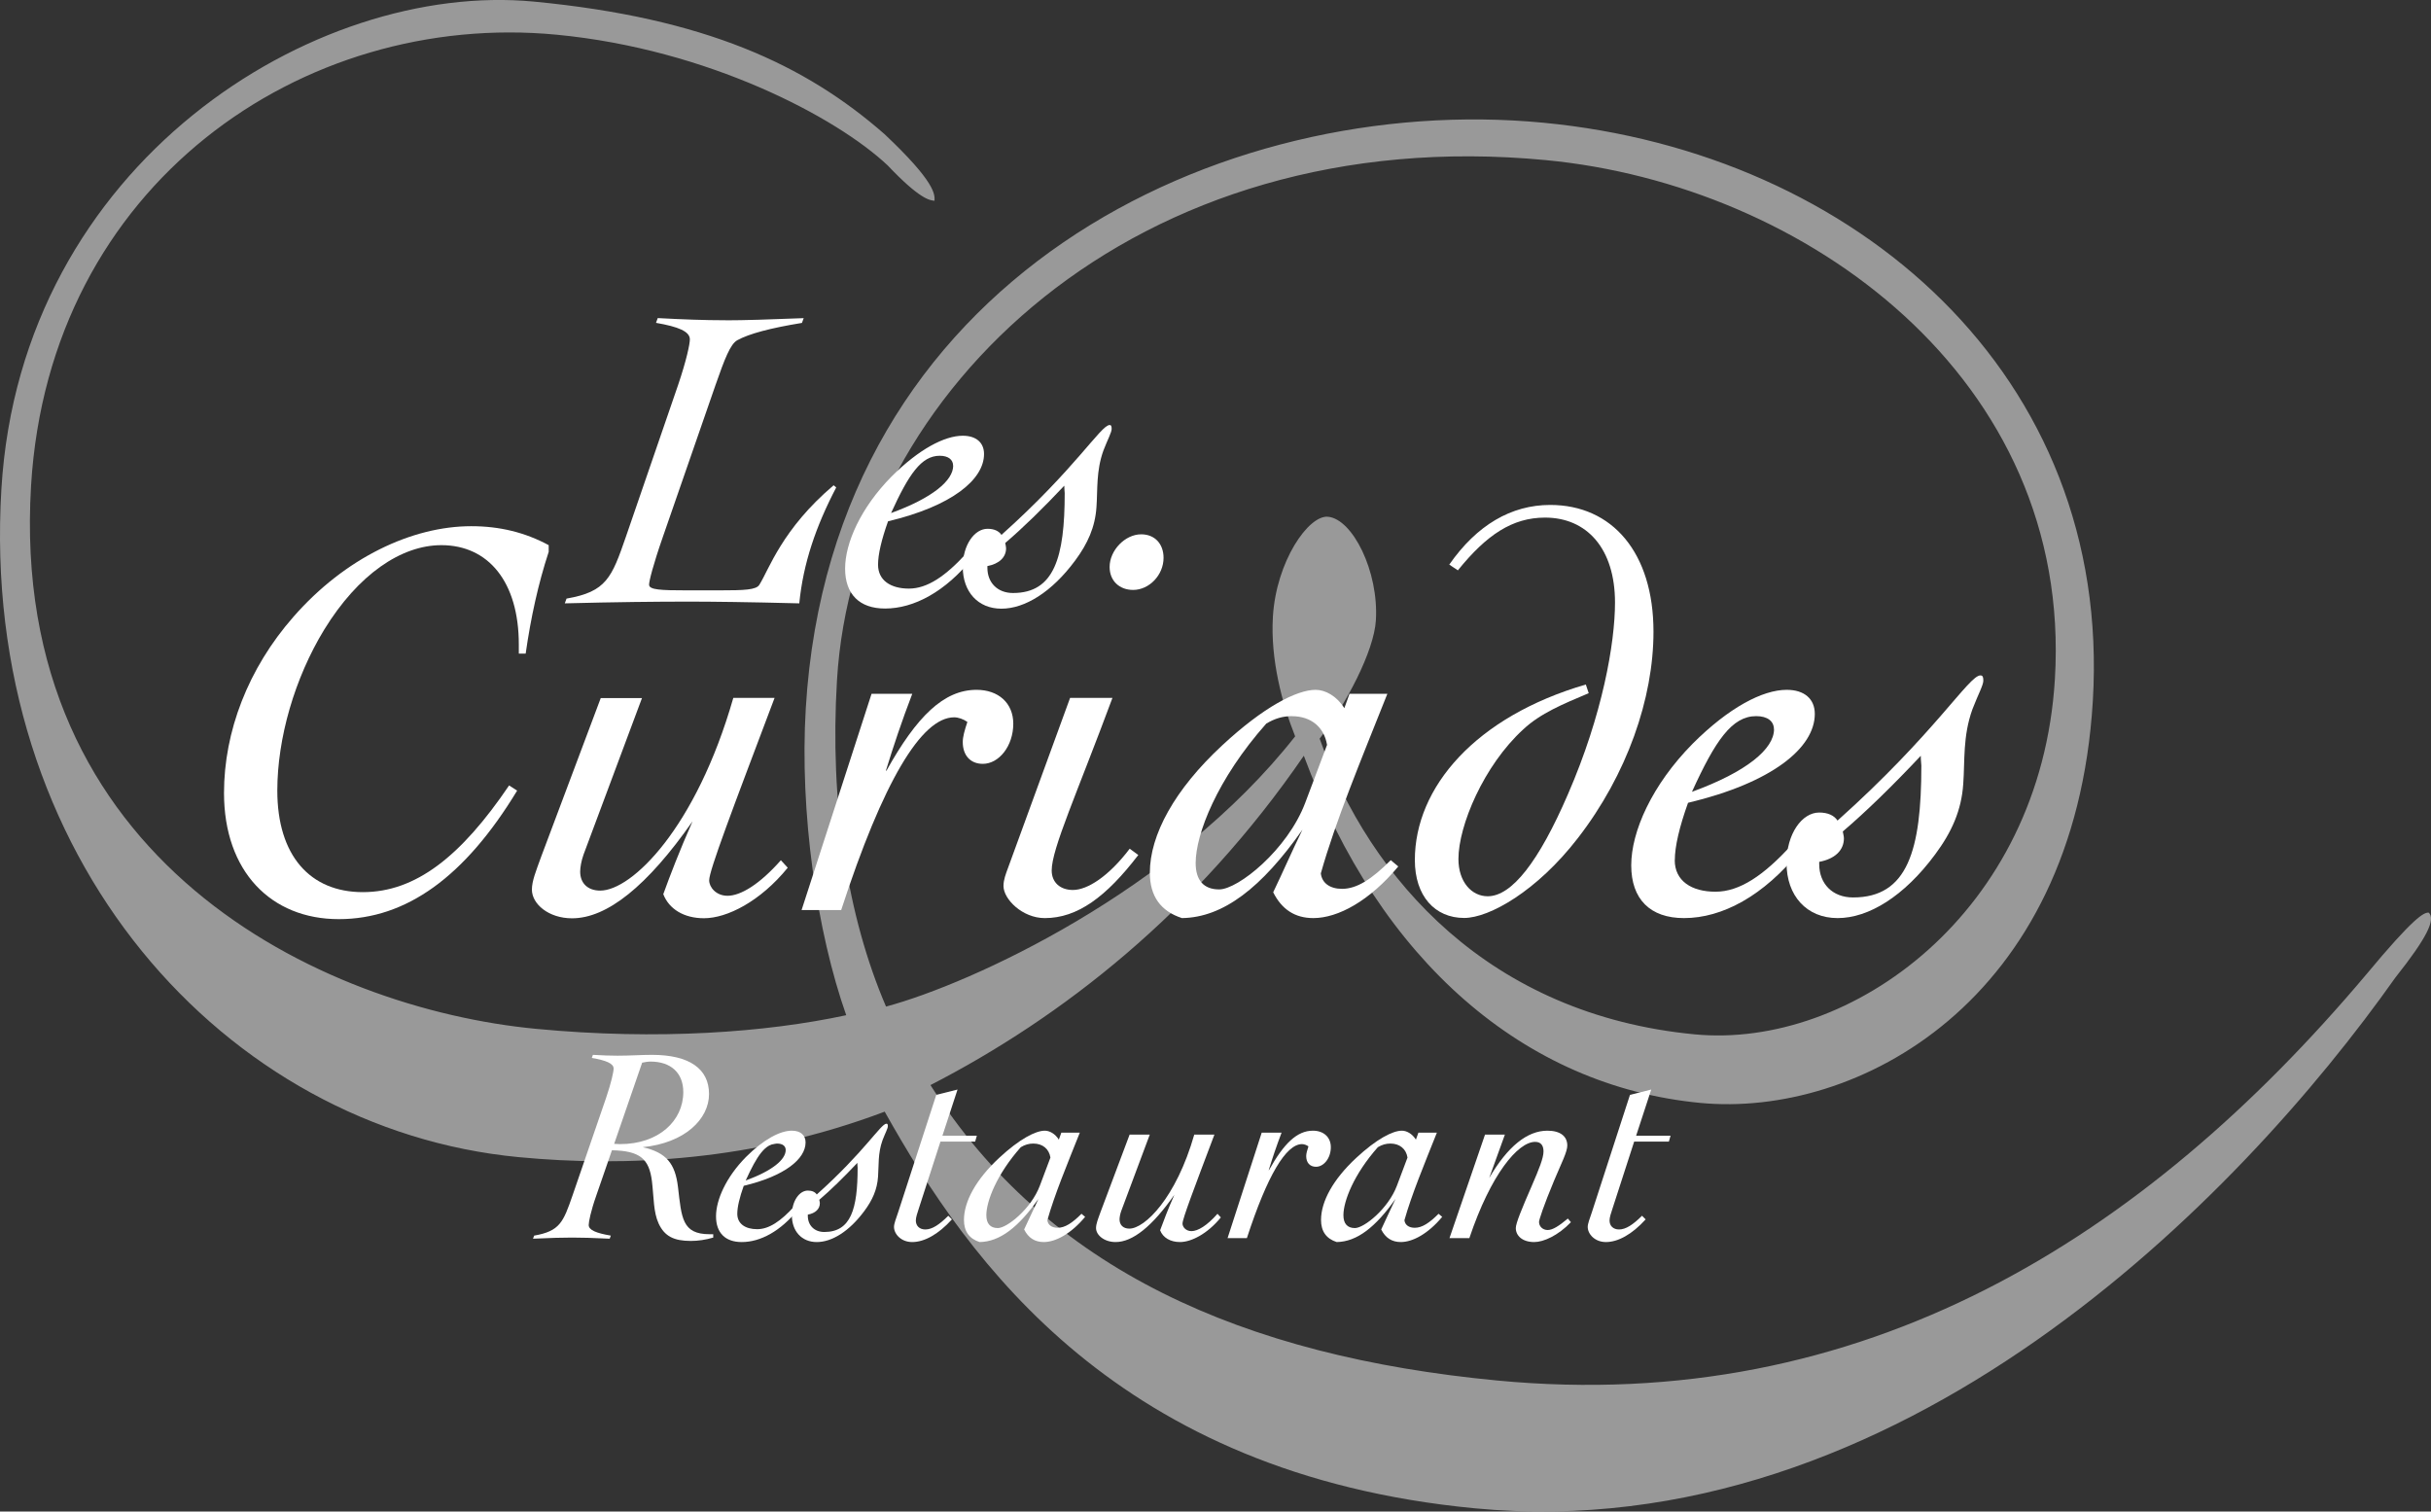 <?xml version="1.0" encoding="UTF-8"?><svg id="Calque_1" xmlns="http://www.w3.org/2000/svg" viewBox="0 0 347.49 216.07"><rect x="0" y="0" width="347.49" height="216.07" fill="#333333" stroke="none"/><defs><style>.cls-1{fill:#fff;}.cls-2{opacity:.5;}</style></defs><g class="cls-2"><path class="cls-1" d="M347.17,130.46c-.7-.06-2.15.68-8.96,8.87-31.74,37.66-71.87,63.01-124.22,58.01-36.29-3.46-64.33-15.87-80.99-42.23,18.83-9.69,37.98-24.67,53.37-47.08,10.86,29.34,31.56,47.23,56.68,49.63,22.33,2.13,53.51-14.34,56.1-57.44,2.8-46.61-33.89-78.42-78.56-82.68-46.06-4.4-101.71,22.12-105.41,83.69-.9,14.95,1.58,31.98,5.78,43.89-11.38,2.45-26.89,3.62-44.34,1.95C45.92,144.15,1.21,123.07,4.44,69.43,7.03,26.34,43.27,1.49,79.56,4.96c21.64,2.07,40,11.79,47.31,18.67,4.62,4.87,6.02,5,6.71,5.07.05-.89.16-2.64-7.15-9.53C115.1,9.24,100.76,2.57,76.33.23,44.93-2.77,3,23.3.2,69.9c-3.18,52.77,32.05,91.51,73.92,95.51,15.35,1.47,33.66.56,52.34-6.5,12.04,21.49,33.38,51.83,84.33,56.7,60.72,5.8,109.36-44.39,131.61-75.87,4.56-5.75,5.76-8.3,4.77-9.28ZM119.64,97.23c2.48-41.33,42.71-79.94,101.34-74.34,36.99,3.53,75.34,31.07,72.75,74.17-2.01,33.42-29.16,52.93-51.49,50.8-29.31-2.8-46.4-22.12-53.61-42.27,3.81-4.95,7.78-12.52,8.04-16.92.42-7.03-3.34-14.47-6.84-14.8-2.79-.27-7.4,6.37-7.88,14.28-.37,6.16,1.35,12.51,3.18,17.11-17.48,22.21-46.35,35.37-58.48,38.63-5.54-12.91-8.07-29.07-7.01-46.67Z"/></g><path class="cls-1" d="M78.42,78.92c-1.48,4.51-2.54,9.35-3.28,14.51h-.98v-1.31c0-8.94-4.35-14.19-11.07-14.19-5.74,0-11.89,4.18-16.73,12.05-4.26,6.97-6.72,15.58-6.72,23.04,0,9.27,4.67,14.51,12.22,14.51s14.02-5.08,20.91-15.25l1.15.74c-7.46,12.3-15.83,18.37-25.5,18.37s-16.4-6.81-16.4-18.04c0-8.77,3.44-17.79,9.92-25.17,7.38-8.45,16.97-12.96,25.42-12.96,4.1,0,7.71.9,11.07,2.71v.98Z"/><path class="cls-1" d="M91.78,99.75l-8.36,22.39c-.33.9-.49,1.89-.49,2.46,0,1.64,1.07,2.71,2.87,2.71,4.51,0,13.69-8.94,19.02-27.55h5.9c-6.07,16.07-9.35,24.68-9.35,26.08,0,.98.98,2.21,2.62,2.21,1.89,0,4.59-1.64,7.63-5.08l.98,1.07c-3.94,4.84-8.69,7.22-11.97,7.22-2.87,0-5-1.31-5.82-3.44.98-2.71,2.3-6.15,4.18-10.41-6.48,9.27-12.22,13.86-17.22,13.86-3.36,0-5.74-2.05-5.74-4.1,0-1.23.57-2.62,1.31-4.67l8.53-22.71h5.9Z"/><path class="cls-1" d="M136.39,102.54c-4.67,0-10.17,9.18-16.15,27.55h-5.66l10-30.91h5.82c-1.48,3.85-2.71,7.54-3.77,10.99h.08c4.35-7.79,8.2-11.56,12.88-11.56,3.12,0,5.25,1.89,5.25,4.84,0,3.2-2.05,5.74-4.35,5.74-1.8,0-2.87-1.23-2.87-3.12,0-.74.25-1.64.66-2.87-.57-.41-1.31-.66-1.89-.66Z"/><path class="cls-1" d="M159.02,99.75c-5.08,13.69-8.69,21.57-8.69,24.68,0,1.72,1.23,2.79,3.03,2.79,2.05,0,5.08-1.89,8.12-5.9l1.23.9c-4.59,5.99-8.69,9.02-13.37,9.02-3.2,0-5.9-2.71-5.9-4.59,0-.9.33-1.72.66-2.62l8.86-24.27h6.07ZM163.12,76.38c1.97,0,3.2,1.39,3.2,3.36,0,2.46-2.05,4.59-4.35,4.59-1.97,0-3.36-1.31-3.36-3.28,0-2.38,2.21-4.67,4.51-4.67Z"/><path class="cls-1" d="M168.95,131.24c-3.03-.98-4.59-3.12-4.59-6.48,0-5.41,3.53-11.89,10.33-18.2,5.9-5.49,10.66-7.95,13.37-7.95,1.39,0,3.03.9,4.1,2.62l.74-2.05h5.41c-3.85,9.68-7.38,18.12-9.51,25.67.16,1.39,1.31,2.21,3.03,2.21,2.13,0,4.26-1.39,6.97-4.1l1.07.9c-4.1,4.92-8.61,7.38-12.14,7.38-2.62,0-4.51-1.23-5.74-3.69,1.31-2.71,2.62-5.74,4.18-8.94-5.82,8.28-11.32,12.55-17.22,12.63ZM184.69,102.37c-1.31,0-2.46.33-3.69,1.07-7.05,7.95-10.09,15.83-10.09,19.93,0,2.46,1.15,3.77,3.36,3.77,2.71,0,9.76-5.66,12.3-12.38l3.12-8.28c-.41-2.54-2.3-4.1-5-4.1Z"/><path class="cls-1" d="M227.09,99.09c-3.69,1.56-6.89,2.87-9.35,5.17-5.66,5.17-9.27,13.78-9.27,18.53,0,3.28,1.89,5.33,4.18,5.33,3.44,0,7.3-4.92,11.48-14.6,4.92-11.32,6.72-21.57,6.72-27.39,0-7.71-4.02-12.14-10-12.14-4.67,0-8.36,2.46-12.46,7.54l-1.23-.82c3.94-5.66,8.86-8.53,14.43-8.53,8.86,0,14.76,6.81,14.76,18.12,0,9.51-3.77,20.42-10.82,29.52-5.82,7.54-12.63,11.4-16.24,11.4-4.18,0-7.05-3.12-7.05-8.28,0-10.41,8.69-20.5,24.44-25.09l.41,1.23Z"/><path class="cls-1" d="M239.39,122.96c0,2.95,2.38,4.51,5.82,4.51s6.89-2.3,10.91-6.72l1.15.9c-5.17,6.4-11.07,9.59-16.56,9.59-4.84,0-7.54-2.71-7.54-7.54s2.95-11.48,8.77-17.38c5.17-5.17,10-7.71,13.45-7.71,2.54,0,4.02,1.31,4.02,3.44,0,4.84-6.07,9.84-18.12,12.71-1.23,3.44-1.89,6.23-1.89,8.2ZM253.57,104.26c0-1.15-.9-1.89-2.54-1.89-3.44,0-5.82,3.44-9.18,10.82,7.87-2.87,11.73-6.15,11.73-8.94Z"/><path class="cls-1" d="M283.09,96.55c.33,0,.41.25.41.74,0,.66-.74,1.97-1.56,4.1-1.39,3.85-1.07,7.38-1.31,10.66-.25,3.77-1.64,6.89-4.02,10.09-4.43,5.99-9.51,9.1-13.94,9.1s-7.3-3.2-7.3-7.87c0-4.18,2.21-7.22,4.67-7.22,1.23,0,2.13.41,2.62,1.15,13.94-12.46,18.78-20.75,20.42-20.75ZM263.41,118.86c.08.41.16.74.16.98,0,1.72-1.31,2.95-3.53,3.36v.33c0,2.79,1.89,4.76,4.84,4.76,7.79,0,9.76-6.72,9.76-18.86,0-.25-.08-.66-.08-1.39-4.1,4.35-7.79,7.95-11.15,10.82Z"/><path class="cls-1" d="M103.71,45.79c2.61,0,6.33-.12,11.17-.31l-.25.68c-4.53.74-7.57,1.55-9.25,2.48-.99.56-1.8,2.67-3.1,6.39l-7.51,21.66c-1.43,4.1-1.99,6.39-1.99,6.89,0,.74,1.68.81,5.34.81h4.72c3.54,0,5.28-.06,5.71-.81,1.37-2.17,3.23-7.95,10.61-14.21l.37.31c-2.92,5.59-4.72,10.86-5.28,16.57-7.26-.19-12.54-.25-15.83-.25-4.59,0-10.43.06-17.69.25l.25-.68c5.71-.99,6.46-2.98,8.5-8.88l7.45-21.66c1.18-3.48,1.68-5.83,1.68-6.52,0-1.12-1.61-1.8-4.84-2.36l.25-.68c3.48.19,6.7.31,9.68.31Z"/><path class="cls-1" d="M125.51,80.73c0,2.23,1.8,3.41,4.41,3.41s5.21-1.74,8.26-5.09l.87.68c-3.91,4.84-8.38,7.26-12.54,7.26-3.66,0-5.71-2.05-5.71-5.71s2.23-8.69,6.64-13.16c3.91-3.91,7.57-5.83,10.18-5.83,1.92,0,3.04.99,3.04,2.61,0,3.66-4.59,7.45-13.72,9.62-.93,2.61-1.43,4.72-1.43,6.21ZM136.24,66.58c0-.87-.68-1.43-1.92-1.43-2.61,0-4.41,2.61-6.95,8.19,5.96-2.17,8.88-4.66,8.88-6.77Z"/><path class="cls-1" d="M158.59,60.75c.25,0,.31.19.31.56,0,.5-.56,1.49-1.18,3.1-1.05,2.92-.81,5.59-.99,8.07-.19,2.86-1.24,5.21-3.04,7.64-3.35,4.53-7.2,6.89-10.55,6.89s-5.52-2.42-5.52-5.96c0-3.17,1.68-5.46,3.54-5.46.93,0,1.61.31,1.99.87,10.55-9.43,14.21-15.7,15.46-15.7ZM143.69,77.63c.06.31.12.56.12.74,0,1.3-.99,2.23-2.67,2.55v.25c0,2.11,1.43,3.6,3.66,3.6,5.9,0,7.39-5.09,7.39-14.28,0-.19-.06-.5-.06-1.06-3.1,3.29-5.9,6.02-8.44,8.19Z"/><path class="cls-1" d="M88.27,150.91c1.76,0,3.4-.12,4.92-.12,5.36,0,8.16,2,8.16,5.6s-3.48,7-9.48,7.6c3.4.76,4.64,2.36,5.04,5.68.52,4.4.56,6.76,4.52,6.76h.52v.48c-1.08.32-2.16.48-3.2.48-2.44,0-3.76-.68-4.6-2.48-.76-1.64-.68-3.68-.96-6.04-.4-3.24-1.72-4.36-5.72-4.44l-2.24,6.48c-.8,2.28-1.08,3.76-1.08,4.2,0,.72,1.04,1.16,3.16,1.52l-.16.44c-2.36-.12-4.16-.16-5.36-.16s-3.12.04-5.6.16l.16-.44c3.68-.64,4.16-1.92,5.48-5.72l4.8-13.96c.76-2.24,1.08-3.76,1.08-4.2,0-.72-1.04-1.16-3.12-1.52l.16-.44c1.32.08,2.52.12,3.52.12ZM88.63,163.55c5.52,0,9.04-3.32,9.04-7.44,0-2.76-1.8-4.36-4.68-4.36-.4,0-.8.08-1.2.16l-4,11.6c.28,0,.56.04.84.04Z"/><path class="cls-1" d="M105.39,173.51c0,1.44,1.16,2.2,2.84,2.2s3.36-1.12,5.32-3.28l.56.44c-2.52,3.12-5.4,4.68-8.08,4.68-2.36,0-3.68-1.32-3.68-3.68s1.44-5.6,4.28-8.48c2.52-2.52,4.88-3.76,6.56-3.76,1.24,0,1.96.64,1.96,1.68,0,2.36-2.96,4.8-8.84,6.2-.6,1.68-.92,3.04-.92,4ZM112.31,164.39c0-.56-.44-.92-1.24-.92-1.68,0-2.84,1.68-4.48,5.28,3.84-1.4,5.72-3,5.72-4.36Z"/><path class="cls-1" d="M126.71,160.63c.16,0,.2.12.2.36,0,.32-.36.96-.76,2-.68,1.88-.52,3.6-.64,5.2-.12,1.84-.8,3.36-1.96,4.92-2.16,2.92-4.64,4.44-6.8,4.44s-3.56-1.56-3.56-3.84c0-2.04,1.08-3.52,2.28-3.52.6,0,1.04.2,1.28.56,6.8-6.08,9.16-10.12,9.96-10.12ZM117.11,171.51c.04.2.08.36.08.48,0,.84-.64,1.44-1.72,1.64v.16c0,1.36.92,2.32,2.36,2.32,3.8,0,4.76-3.28,4.76-9.2,0-.12-.04-.32-.04-.68-2,2.12-3.8,3.88-5.44,5.28Z"/><path class="cls-1" d="M134.71,162.35h4.92l-.24.84h-4.96l-3.08,9.52c-.24.72-.44,1.32-.44,1.76,0,.76.52,1.28,1.36,1.28.96,0,2-.68,3.28-1.96l.52.52c-1.96,2.16-3.96,3.24-5.68,3.24-1.6,0-2.6-1.16-2.6-2.16,0-.48.28-1.16.6-2.12l5.44-16.76,3.04-.76-2.16,6.6Z"/><path class="cls-1" d="M140.03,177.55c-1.48-.48-2.24-1.52-2.24-3.16,0-2.64,1.72-5.8,5.04-8.88,2.88-2.68,5.2-3.88,6.52-3.88.68,0,1.48.44,2,1.28l.36-1h2.64c-1.88,4.72-3.6,8.84-4.64,12.52.08.68.64,1.08,1.48,1.08,1.04,0,2.08-.68,3.4-2l.52.44c-2,2.4-4.2,3.6-5.92,3.6-1.28,0-2.2-.6-2.8-1.8.64-1.32,1.28-2.8,2.04-4.36-2.84,4.04-5.52,6.12-8.4,6.16ZM147.71,163.47c-.64,0-1.2.16-1.8.52-3.44,3.88-4.92,7.72-4.92,9.72,0,1.2.56,1.84,1.64,1.84,1.32,0,4.76-2.76,6-6.04l1.52-4.04c-.2-1.24-1.12-2-2.44-2Z"/><path class="cls-1" d="M164.35,162.19l-4.08,10.92c-.16.44-.24.92-.24,1.2,0,.8.52,1.32,1.4,1.32,2.2,0,6.68-4.36,9.28-13.44h2.88c-2.96,7.84-4.56,12.04-4.56,12.72,0,.48.48,1.08,1.28,1.08.92,0,2.24-.8,3.72-2.48l.48.52c-1.92,2.36-4.24,3.52-5.84,3.52-1.4,0-2.44-.64-2.84-1.68.48-1.32,1.12-3,2.04-5.08-3.16,4.52-5.96,6.76-8.4,6.76-1.64,0-2.8-1-2.8-2,0-.6.28-1.28.64-2.28l4.16-11.08h2.88Z"/><path class="cls-1" d="M186.11,163.55c-2.28,0-4.96,4.48-7.88,13.44h-2.76l4.88-15.08h2.84c-.72,1.88-1.32,3.68-1.84,5.36h.04c2.12-3.8,4-5.64,6.28-5.64,1.52,0,2.56.92,2.56,2.36,0,1.56-1,2.8-2.12,2.8-.88,0-1.4-.6-1.4-1.52,0-.36.12-.8.32-1.4-.28-.2-.64-.32-.92-.32Z"/><path class="cls-1" d="M191.07,177.55c-1.48-.48-2.24-1.52-2.24-3.16,0-2.64,1.72-5.8,5.04-8.88,2.88-2.68,5.2-3.88,6.52-3.88.68,0,1.48.44,2,1.28l.36-1h2.64c-1.88,4.72-3.6,8.84-4.64,12.52.08.68.64,1.08,1.48,1.08,1.04,0,2.08-.68,3.4-2l.52.44c-2,2.4-4.2,3.6-5.92,3.6-1.28,0-2.2-.6-2.8-1.8.64-1.32,1.28-2.8,2.04-4.36-2.84,4.04-5.52,6.12-8.4,6.16ZM198.75,163.47c-.64,0-1.2.16-1.8.52-3.44,3.88-4.92,7.72-4.92,9.72,0,1.2.56,1.84,1.64,1.84,1.32,0,4.76-2.76,6-6.04l1.52-4.04c-.2-1.24-1.12-2-2.44-2Z"/><path class="cls-1" d="M224.55,174.71c-1.84,1.92-3.92,2.84-5.24,2.84-1.72,0-2.64-.92-2.64-2,0-.68.84-2.72,2.32-6.12,1-2.32,1.64-3.88,1.64-4.84,0-.88-.4-1.36-1.2-1.36-2.44,0-6.32,4.6-9.4,13.76h-2.84l5.08-14.8h2.84l-2.24,6.2c2.64-4.52,5.44-6.76,8.32-6.76,1.84,0,2.84.8,2.84,2.12,0,.92-.84,2.52-1.88,5-1.52,3.64-2.16,5.64-2.16,5.92,0,.64.52,1.16,1.24,1.16s1.64-.6,2.88-1.64l.44.52Z"/><path class="cls-1" d="M233.87,162.35h4.92l-.24.84h-4.96l-3.08,9.52c-.24.72-.44,1.32-.44,1.76,0,.76.52,1.28,1.36,1.28.96,0,2-.68,3.28-1.96l.52.52c-1.96,2.16-3.96,3.24-5.68,3.24-1.6,0-2.6-1.16-2.6-2.16,0-.48.28-1.16.6-2.12l5.44-16.76,3.04-.76-2.16,6.6Z"/></svg>